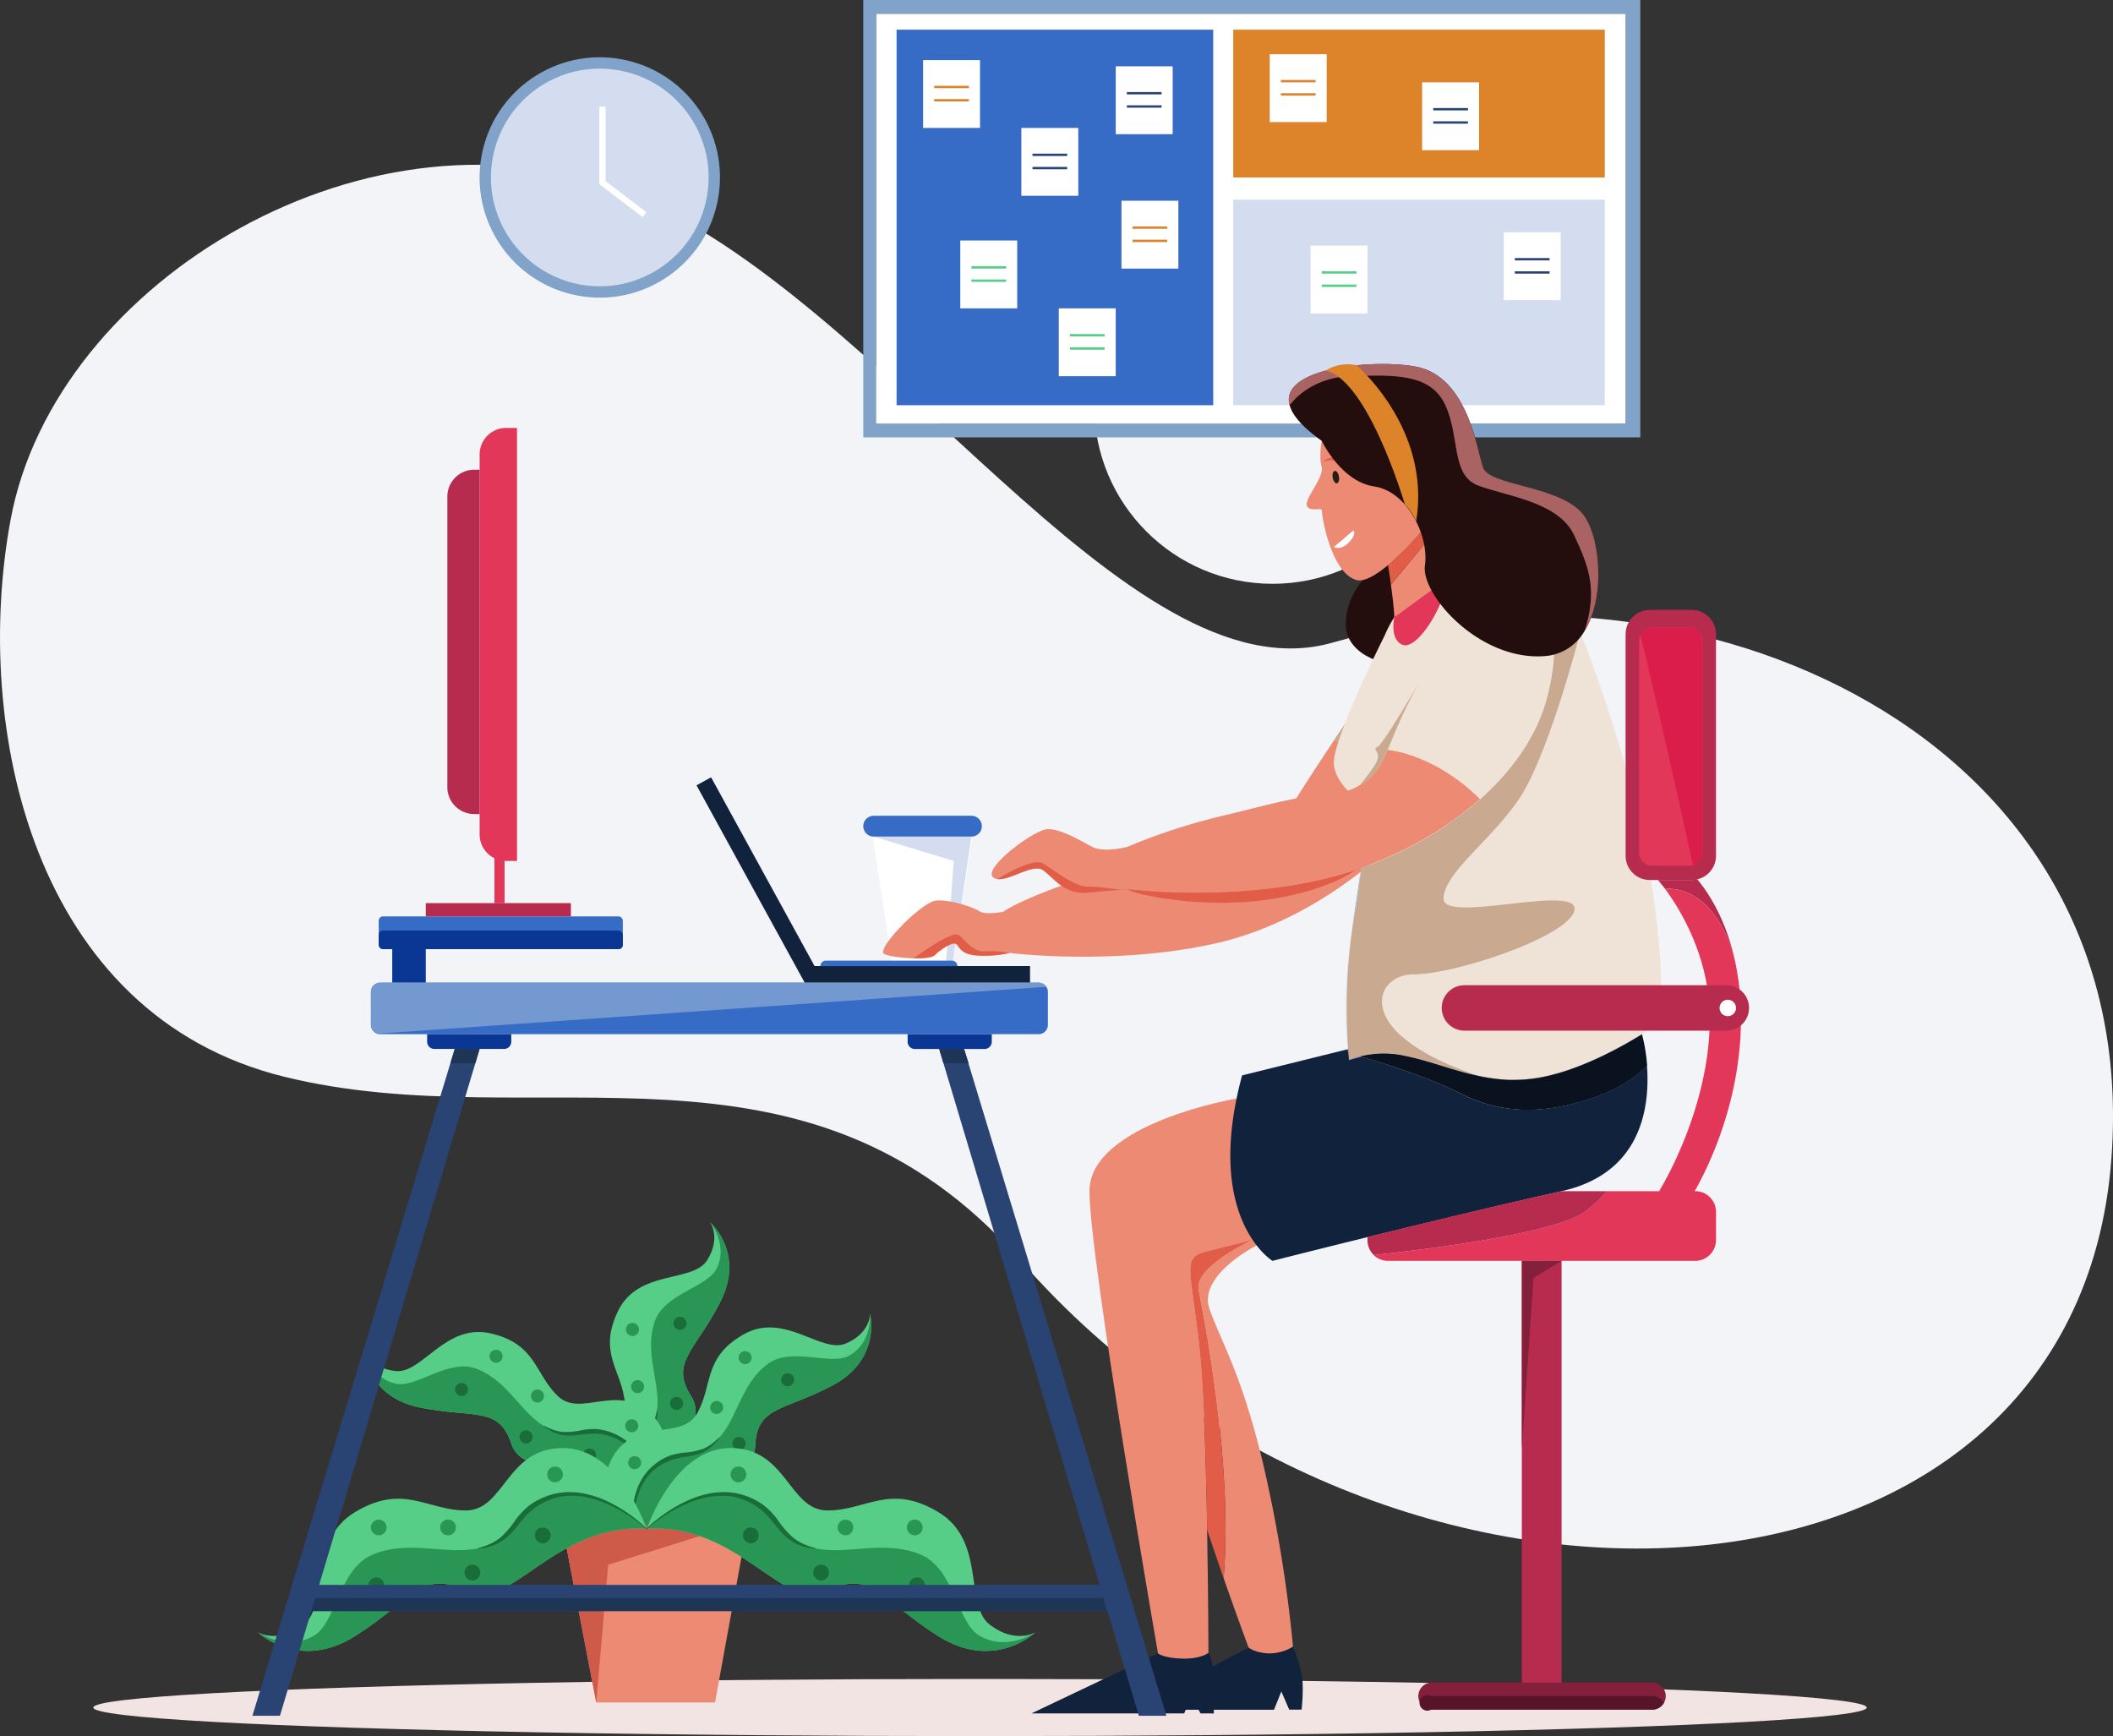 <svg xmlns="http://www.w3.org/2000/svg" viewBox="0 0 667.07 548.1"><rect x="0" y="0" width="667.07" height="548.1" fill="#333333" stroke="none"/><defs><style>.cls-1{fill:#f2e4e2;}.cls-2{fill:#57ce87;}.cls-3{fill:#299655;}.cls-4{fill:#196d3b;}.cls-5{fill:#ed8a74;}.cls-6{fill:#ce5b49;}.cls-7{fill:#f2f4f7;}.cls-8{fill:#11223d;}.cls-9{fill:#e25d47;}.cls-10{fill:#e23758;}.cls-11{fill:#230e0d;}.cls-12{fill:#c9aa91;}.cls-13{fill:#efe3d8;}.cls-14{fill:#81a2c9;}.cls-15{fill:#d3ddef;}.cls-16{fill:#fff;}.cls-17{fill:#366bc6;}.cls-18{fill:#dd842a;}.cls-19{fill:#294473;}.cls-20{fill:#b72c4e;}.cls-21{fill:#841f3c;}.cls-22{fill:#db1d4b;}.cls-23{fill:#56152a;}.cls-24{fill:#281c1a;}.cls-25{fill:#093793;}.cls-26{fill:#7499d1;}.cls-27{fill:#1f3556;}.cls-28{fill:#09121e;}.cls-29{fill:#aa6363;}</style></defs><g id="Ebene_2" data-name="Ebene 2"><g id="Businessman_working_on_desk" data-name="Businessman working on desk"><ellipse class="cls-1" cx="309.39" cy="539.08" rx="279.93" ry="9.02"/><path class="cls-2" d="M206.22,489.41c-3.73-23.85,19-37.73,12.06-48.49s1.12-14.3,9.09-29.83c7.9-15.37-3-25-3.22-25.25h0s0,0,0,0c.23.32,3.46,5.1-.93,12.05-4.55,7.2-21.74,2.74-28.14,16.06s1.27,18.71,2.18,28.83-15.32,11.94-14,26.72S206.22,489.41,206.22,489.41Z"/><polygon class="cls-2" points="224.15 385.85 224.15 385.84 224.15 385.84 224.15 385.85"/><path class="cls-3" d="M206.22,489.41c-3.73-23.85,19-37.73,12.06-48.49s1.12-14.3,9.09-29.83c7.9-15.37-3-25-3.22-25.25v0c1.81,2.38,5.09,8.17,2.21,14.43s-16.86,8-19.77,17.22,1.21,17.79,1,25.76c-.43,13-11,11.9-12.11,23.85S206.22,489.41,206.22,489.41Z"/><path class="cls-4" d="M206.27,489.36c-.78-.73-1.51-1.52-2.22-2.32s-1.38-1.63-2-2.48a36.52,36.52,0,0,1-3.44-5.37,25.44,25.44,0,0,1-2.27-5.89l-.09-.39-.07-.38c-.05-.26-.1-.52-.14-.77-.06-.52-.15-1-.17-1.56l0-.39a2.54,2.54,0,0,1,0-.39v-.78c0-.26,0-.52.05-.77s0-.52.08-.78a17.18,17.18,0,0,1,2-5.84,15.12,15.12,0,0,1,1.75-2.52,27,27,0,0,1,2.16-2.26c.76-.75,1.55-1.49,2.29-2.31a13.06,13.06,0,0,0,1.94-2.72,12.27,12.27,0,0,0,1.12-3.12,15.56,15.56,0,0,0,.31-3.25h-.14a21.53,21.53,0,0,1-.79,3.09,13.36,13.36,0,0,1-1.34,2.8,23,23,0,0,1-4.34,4.5,21.47,21.47,0,0,0-2.32,2.35,14.65,14.65,0,0,0-1.86,2.8,18.37,18.37,0,0,0-1.21,3.11c-.08.26-.14.53-.21.79s-.07.27-.1.41l-.08.41c-.05.27-.11.54-.16.82l-.09.82a7.91,7.91,0,0,0-.06.83c0,.28,0,.56,0,.84l0,.82a3,3,0,0,0,0,.42l0,.41c0,.55.14,1.09.22,1.64.05.27.12.53.18.8l.09.4.11.4a25.87,25.87,0,0,0,2.53,6,37.58,37.58,0,0,0,3.71,5.3,39.37,39.37,0,0,0,4.5,4.63Z"/><path class="cls-4" d="M205.71,464.28a2.06,2.06,0,1,0-2.23-1.87A2.07,2.07,0,0,0,205.71,464.28Z"/><path class="cls-4" d="M214.86,419.84a2.06,2.06,0,1,0-2.23-1.87A2.06,2.06,0,0,0,214.86,419.84Z"/><path class="cls-4" d="M213.77,445.11a2.06,2.06,0,1,0-2.23-1.87A2.05,2.05,0,0,0,213.77,445.11Z"/><circle class="cls-3" cx="189.96" cy="466.86" r="2.06" transform="translate(-131.12 78.34) rotate(-17.43)"/><circle class="cls-3" cx="201.28" cy="437.77" r="2.06" transform="translate(-121.89 80.39) rotate(-17.43)"/><path class="cls-3" d="M199.85,421.78a2.06,2.06,0,1,0-2.23-1.87A2.07,2.07,0,0,0,199.85,421.78Z"/><path class="cls-2" d="M206.84,476.93c-16.26-17.84-41.32-8.81-45.35-21s-11.85-8.08-29-11.59c-16.93-3.47-17.65-18-17.67-18.32h0c.11.38,1.81,5.89,10,6.82,8.46,1,15.75-15.22,30.14-11.87s13.79,12.7,21.11,19.75,18.91-4.46,29.6,5.82S206.84,476.93,206.84,476.93Z"/><polygon class="cls-2" points="114.88 426.05 114.87 426.05 114.87 426.04 114.88 426.05"/><path class="cls-3" d="M206.84,476.93c-16.26-17.84-41.32-8.81-45.35-21s-11.85-8.08-29-11.59c-16.93-3.47-17.65-18-17.67-18.32h0c.72,2.9,3.18,9.09,9.87,10.77s16.82-8.12,25.81-4.64,13.1,12.09,19.48,16.87c10.37,7.79,16.2-1.14,26.18,5.51S206.84,476.93,206.84,476.93Z"/><path class="cls-4" d="M206.77,476.93a30.91,30.91,0,0,0-.42-3.17c-.18-1.06-.4-2.1-.65-3.14a36.79,36.79,0,0,0-2-6.05,25.6,25.6,0,0,0-3.17-5.46l-.24-.31-.26-.3-.51-.59c-.37-.37-.72-.76-1.11-1.1l-.29-.26-.3-.26-.61-.48a7.33,7.33,0,0,0-.64-.45,5.54,5.54,0,0,0-.65-.42,17.21,17.21,0,0,0-5.79-2.13,15.65,15.65,0,0,0-3.06-.21,30.33,30.33,0,0,0-3.11.26c-1.06.13-2.13.29-3.24.35a13.32,13.32,0,0,1-3.33-.19,12,12,0,0,1-3.13-1.09,16.22,16.22,0,0,1-2.73-1.78l.08-.12a20.32,20.32,0,0,0,2.9,1.31,12.75,12.75,0,0,0,3,.71,22.93,22.93,0,0,0,6.23-.56,22.23,22.23,0,0,1,3.29-.34,14.48,14.48,0,0,1,3.34.31,17.53,17.53,0,0,1,3.18,1c.26.1.5.22.76.33s.25.11.37.18l.37.19c.25.13.5.25.74.39l.71.45a8.19,8.19,0,0,1,.68.47c.22.17.45.32.66.5l.64.54a2.62,2.62,0,0,1,.3.28l.3.28c.41.38.76.8,1.13,1.2.18.21.35.43.52.64l.26.33.24.33a26.32,26.32,0,0,1,3.1,5.74,37.51,37.51,0,0,1,1.81,6.22,40.55,40.55,0,0,1,.79,6.4Z"/><path class="cls-4" d="M187.57,460.79a2.06,2.06,0,1,1-.06-2.91A2.06,2.06,0,0,1,187.57,460.79Z"/><path class="cls-4" d="M147.19,440.09a2.05,2.05,0,1,1-.05-2.9A2.06,2.06,0,0,1,147.19,440.09Z"/><path class="cls-4" d="M167.58,455.07a2.06,2.06,0,1,1-.06-2.91A2.06,2.06,0,0,1,167.58,455.07Z"/><circle class="cls-3" cx="199.45" cy="450.12" r="2.06" transform="translate(-8.77 3.99) rotate(-1.12)"/><path class="cls-3" d="M171.16,442.16a2.06,2.06,0,1,1-.06-2.91A2.06,2.06,0,0,1,171.16,442.16Z"/><path class="cls-3" d="M158.11,429.6a2.06,2.06,0,1,1-.06-2.9A2.06,2.06,0,0,1,158.11,429.6Z"/><path class="cls-2" d="M200.83,489.58c10.56-21.72,37.15-20.14,37.58-32.94s9.08-11.1,24.5-19.3c15.25-8.11,11.84-22.26,11.76-22.56h0v0c0,.4-.07,6.17-7.64,9.37-7.85,3.31-19.41-10.16-32.27-2.88s-9.64,16.08-14.67,24.91-19.4,1.06-26.75,13.95S200.83,489.58,200.83,489.58Z"/><polygon class="cls-2" points="274.67 414.77 274.68 414.78 274.67 414.77 274.67 414.77"/><path class="cls-3" d="M200.83,489.58c10.56-21.72,37.15-20.14,37.58-32.94s9.08-11.1,24.5-19.3c15.25-8.11,11.84-22.26,11.76-22.56h0c.13,3-.48,9.62-6.42,13.12s-18.43-3-26.07,2.84-9.16,15.3-13.92,21.69c-7.74,10.4-15.86,3.48-23.56,12.68S200.83,489.58,200.83,489.58Z"/><path class="cls-4" d="M200.9,489.56c-.22-1.05-.37-2.11-.49-3.17s-.21-2.13-.26-3.19a36.71,36.71,0,0,1,.24-6.38,25.12,25.12,0,0,1,1.51-6.13l.14-.37.16-.36c.11-.24.21-.48.32-.71.25-.46.47-.94.76-1.37l.2-.34.21-.32.45-.64c.15-.21.33-.41.49-.61a7.08,7.08,0,0,1,.5-.59,17,17,0,0,1,5-3.67,15.48,15.48,0,0,1,2.87-1.07A29.58,29.58,0,0,1,216,460c1-.18,2.13-.33,3.2-.58a13.17,13.17,0,0,0,3.15-1.13,12.07,12.07,0,0,0,2.7-1.93,16.58,16.58,0,0,0,2.11-2.48l-.11-.09a21.37,21.37,0,0,1-2.41,2.08,12.92,12.92,0,0,1-2.7,1.53,22.76,22.76,0,0,1-6.14,1.22,23.34,23.34,0,0,0-3.24.61,14.71,14.71,0,0,0-3.12,1.24,17,17,0,0,0-2.77,1.86c-.22.17-.42.35-.63.53l-.32.27-.3.29-.59.59-.55.62c-.19.21-.36.43-.53.65s-.34.44-.49.67l-.46.69c-.07.12-.15.24-.21.36l-.2.36c-.29.47-.51,1-.75,1.47-.11.25-.22.51-.32.76l-.16.38-.13.39a25.92,25.92,0,0,0-1.35,6.38,36.79,36.79,0,0,0,0,6.47,39.19,39.19,0,0,0,1.05,6.37Z"/><path class="cls-4" d="M214.76,468.64a2.06,2.06,0,1,0-.77-2.8A2.06,2.06,0,0,0,214.76,468.64Z"/><path class="cls-4" d="M247.64,437.38a2.06,2.06,0,1,0-.76-2.8A2.06,2.06,0,0,0,247.64,437.38Z"/><path class="cls-4" d="M232.32,457.51a2.06,2.06,0,1,0-.77-2.81A2,2,0,0,0,232.32,457.51Z"/><path class="cls-3" d="M199.33,463.56a2.06,2.06,0,1,0-.76-2.81A2.06,2.06,0,0,0,199.33,463.56Z"/><path class="cls-3" d="M225.24,446.13a2.05,2.05,0,1,0-.77-2.8A2,2,0,0,0,225.24,446.13Z"/><path class="cls-3" d="M234.21,430.41a2.06,2.06,0,1,0-.77-2.81A2.07,2.07,0,0,0,234.21,430.41Z"/><polygon class="cls-5" points="177.71 482.63 235.72 482.63 225.73 537.48 188.23 537.48 177.71 482.63"/><polygon class="cls-6" points="237.01 479.94 192.01 493.98 188.23 537.48 177.71 482.63 237.01 479.94"/><path class="cls-2" d="M204.12,482.63c-29.1-1.93-43.37,26.92-57.05,19.71s-17.09,2.89-34.92,14.15c-17.65,11.15-30.45-.9-30.72-1.16h0c.42.24,6.51,3.62,14.41-2.41,8.17-6.25,1-26.45,16.3-35.58s22.64-.48,34.92-.48,12.72-19.71,30.64-19.71S204.12,482.63,204.12,482.63Z"/><polygon class="cls-2" points="81.43 515.32 81.43 515.33 81.42 515.32 81.43 515.32"/><path class="cls-3" d="M204.12,482.63c-29.1-1.93-43.37,26.92-57.05,19.71s-17.09,2.89-34.92,14.15c-17.65,11.15-30.45-.9-30.72-1.16h0c3.06,1.93,10.38,5.26,17.61,1.11s7.85-21.15,18.59-25.64,21.54-.45,31.09-1.62c15.55-1.9,13.15-14.57,27.41-17.13S204.12,482.63,204.12,482.63Z"/><path class="cls-4" d="M204.06,482.69c-1-.86-2-1.65-3-2.42s-2.11-1.49-3.2-2.18a44.77,44.77,0,0,0-6.83-3.56,30.26,30.26,0,0,0-7.34-2.09l-.47-.08-.47,0c-.32,0-.63-.07-.95-.09-.63,0-1.26-.06-1.89,0l-.47,0-.47,0-.93.09c-.32,0-.62.1-.93.15a7.12,7.12,0,0,0-.92.18,20.33,20.33,0,0,0-6.82,3,18.55,18.55,0,0,0-2.85,2.38,34.4,34.4,0,0,0-2.49,2.84c-.81,1-1.61,2-2.52,3a16.06,16.06,0,0,1-3.07,2.62,14.46,14.46,0,0,1-3.64,1.68,19.14,19.14,0,0,1-3.87.73l0-.17a27.34,27.34,0,0,0,3.63-1.28,15.76,15.76,0,0,0,3.22-1.92,27.13,27.13,0,0,0,4.95-5.71,29.44,29.44,0,0,1,2.58-3,18,18,0,0,1,3.17-2.53,20.91,20.91,0,0,1,3.61-1.79c.31-.13.63-.23.94-.35l.47-.16.49-.14c.32-.09.64-.2,1-.28l1-.2a8.33,8.33,0,0,1,1-.16c.33,0,.66-.1,1-.12l1-.07h1c.67,0,1.33.06,2,.1.33,0,.65.08,1,.12l.5.07.48.09a31.19,31.19,0,0,1,7.51,2.4,46,46,0,0,1,6.78,3.9,47.54,47.54,0,0,1,6,4.91Z"/><path class="cls-4" d="M173.82,484.71a2.49,2.49,0,1,1-2.49-2.48A2.5,2.5,0,0,1,173.82,484.71Z"/><path class="cls-4" d="M121.33,500.5a2.49,2.49,0,1,1-2.49-2.49A2.48,2.48,0,0,1,121.33,500.5Z"/><path class="cls-4" d="M151.62,496.47a2.49,2.49,0,1,1-2.48-2.49A2.48,2.48,0,0,1,151.62,496.47Z"/><circle class="cls-3" cx="175.23" cy="465.48" r="2.48"/><path class="cls-3" d="M143.93,482.23a2.49,2.49,0,1,1-2.49-2.49A2.49,2.49,0,0,1,143.93,482.23Z"/><circle class="cls-3" cx="119.57" cy="482.23" r="2.48"/><path class="cls-2" d="M204.23,482.63c29.1-1.93,43.36,26.92,57,19.71s17.08,2.89,34.92,14.15c17.64,11.15,30.45-.9,30.72-1.16h0c-.41.24-6.51,3.62-14.4-2.41-8.17-6.25-1-26.45-16.3-35.58s-22.64-.48-34.92-.48-12.73-19.71-30.64-19.71S204.23,482.63,204.23,482.63Z"/><polygon class="cls-2" points="326.92 515.32 326.92 515.33 326.93 515.32 326.92 515.32"/><path class="cls-3" d="M204.23,482.63c29.1-1.93,43.36,26.92,57,19.71s17.08,2.89,34.92,14.15c17.64,11.15,30.45-.9,30.72-1.16h0c-3,1.93-10.38,5.26-17.6,1.11s-7.86-21.15-18.6-25.64-21.53-.45-31.09-1.62c-15.54-1.9-13.14-14.57-27.4-17.13S204.23,482.63,204.23,482.63Z"/><path class="cls-4" d="M204.29,482.69c1-.86,2-1.65,3-2.42s2.1-1.49,3.2-2.18a44.31,44.31,0,0,1,6.83-3.56,30,30,0,0,1,7.34-2.09l.47-.08.47,0,.94-.09c.63,0,1.26-.06,1.89,0l.48,0,.47,0,.93.09c.31,0,.62.1.93.15a7.12,7.12,0,0,1,.92.18,20.33,20.33,0,0,1,6.82,3,19.55,19.55,0,0,1,2.85,2.38,36.37,36.37,0,0,1,2.49,2.84c.81,1,1.61,2,2.52,3a16.06,16.06,0,0,0,3.07,2.62,14.3,14.3,0,0,0,3.64,1.68,19.14,19.14,0,0,0,3.87.73l0-.17a26.85,26.85,0,0,1-3.63-1.28,15.83,15.83,0,0,1-3.23-1.92,27.42,27.42,0,0,1-5-5.71,27.14,27.14,0,0,0-2.58-3,17.61,17.61,0,0,0-3.17-2.53,21.18,21.18,0,0,0-3.6-1.79c-.31-.13-.63-.23-.94-.35l-.48-.16-.48-.14c-.32-.09-.64-.2-1-.28l-1-.2a8.17,8.17,0,0,0-1-.16c-.33,0-.66-.1-1-.12l-1-.07h-1c-.66,0-1.33.06-2,.1l-1,.12-.49.07-.49.09a31.11,31.11,0,0,0-7.5,2.4,45.5,45.5,0,0,0-6.78,3.9,48.35,48.35,0,0,0-6.06,4.91Z"/><path class="cls-4" d="M234.53,484.71a2.49,2.49,0,1,0,2.49-2.48A2.49,2.49,0,0,0,234.53,484.71Z"/><path class="cls-4" d="M287,500.5A2.49,2.49,0,1,0,289.5,498,2.48,2.48,0,0,0,287,500.5Z"/><path class="cls-4" d="M256.73,496.47a2.49,2.49,0,1,0,2.48-2.49A2.48,2.48,0,0,0,256.73,496.47Z"/><path class="cls-3" d="M230.63,465.48a2.49,2.49,0,1,0,2.49-2.49A2.49,2.49,0,0,0,230.63,465.48Z"/><circle class="cls-3" cx="266.91" cy="482.23" r="2.48"/><path class="cls-3" d="M286.3,482.23a2.49,2.49,0,1,0,2.48-2.49A2.48,2.48,0,0,0,286.3,482.23Z"/><path class="cls-7" d="M3.36,164c-12.17,65.64,7,156.37,86.35,175.93,80.26,19.77,164.34-19.66,232.6,58.18,115.07,131.2,333,120,344.27-32.45,9.93-133.9-131.48-195.44-245.94-162.77-65,18.54-141.43-109.21-222.16-141.78S17.4,88.25,3.36,164Z"/><circle class="cls-7" cx="401.76" cy="127.99" r="56.32"/><path class="cls-8" d="M408.2,519.85a55.68,55.68,0,0,1,2.71,8.7c.82,4.1,0,11.19,0,11.19H407L404.51,534l-2.3,5.78H356.58l37.59-19.6Z"/><path class="cls-8" d="M381.53,521.82s1.68,2.25,1.68,8.66v10.46H379l-2.83-5.47-2.34,5.47H325.6l40-19Z"/><path class="cls-9" d="M385.91,497.11c-1.53-4.4-3.17-9.16-4.8-14.05Z"/><path class="cls-5" d="M408.2,519.84a14.26,14.26,0,0,1-7.88,2.14c-4.3-.24-6.15-1.85-6.15-1.85s-3.47-9.32-7.88-21.93h0c3.07-35.86-6.4-83.56-7.88-90.94s17-15.83,17-15.83L380.7,395.1c-7.88,2-4.59,5.91-2,31.18,1.3,12.54,2,36.17,2.38,56.78-6-17.92-12-37.5-12.88-46.64-1.89-19.08-3.86-47.15-3.86-47.15l15.52-10.52,20.92-2.69-1.55,6.54-1.56,6.49-.44,1.88-.53,2.22s-18.57,9.38-14.87,20,10.34,20.68,17.23,50.22A439,439,0,0,1,408.2,519.84Z"/><path class="cls-10" d="M493,376.06c-19.15,4.23-42.85,10-61.3,14.51v-8a6.52,6.52,0,0,1,2.89-5.43h0a6.48,6.48,0,0,1,3.65-1.12Z"/><path class="cls-10" d="M541.74,382.61v8.9a6.56,6.56,0,0,1-6.55,6.55h-97a6.55,6.55,0,0,1-4.55-1.84c10.3-1.08,57.52-6.34,67-13.92a46.15,46.15,0,0,0,6.54-6.24h28A6.55,6.55,0,0,1,541.74,382.61Z"/><path class="cls-5" d="M412.88,387.06,397.26,391l-1.82.45L380.7,395.1c-7.88,2-4.59,5.91-2,31.18,1.3,12.54,2,36.17,2.38,56.78.38,20.93.42,38.75.42,38.75s-2.46,2-8.37,1.82-7.55-1.65-7.55-1.65S343.94,397.4,343.94,376.06s46.44-29.25,46.44-29.25Z"/><path class="cls-8" d="M466.23,339.51c-11.6-3.89-19.21-8.24-23.85-12.44l2.34-.58h73.64c-6.15,3.81-16.29,9.42-26.82,12.41l-.1,0a48.89,48.89,0,0,1-13.07,2c-.66,0-1.32,0-2,0a57.9,57.9,0,0,1-10.14-1.38Z"/><path class="cls-8" d="M509.73,367.88c-4,3.64-9.42,6.55-16.74,8.18-19.15,4.23-42.85,10-61.3,14.51l-4.86,1.2c-14.76,3.65-25.11,6.29-25.11,6.29s-21.81-13.36-9.59-58.55l37.77-9.35a32.22,32.22,0,0,0-.67,3.36s18.11,4.79,32.39,11.93,28.82,5.91,44.33,0a41.26,41.26,0,0,0,14-9C520.63,345.58,519.56,358.92,509.73,367.88Z"/><path class="cls-11" d="M430.33,183.08s-6,6.19-5.41,15,13.63,13.46,19.09,10.34,9.9-27.3,9.9-27.3l-13.62-8.53-5.63,1.69Z"/><path class="cls-5" d="M359.87,271.81l-2.86,5-.76,3.91s-5.25.38-12.75,1.14-10.71-4.7-14.28-7.16c-3.12-2.16-10.48,3.39-14.33,2.85a2.46,2.46,0,0,1-1.43-.65c-3.08-2.95,13.17-15.14,17.36-15.14s9.73,3.32,13.78,5.5,11.65,0,11.65,0Z"/><path class="cls-5" d="M455.15,234.52l-17.09,33.37s-22.55,22.9-54.55,30-64.84,2.95-64.84,2.95c-.09-.23-.18-.47-.26-.71-.15-.43-.29-.87-.41-1.33a42.85,42.85,0,0,1-1.22-11s3.94-2.95,17.48-7.88,67-14.77,67-14.77c12.31-21.17,32.64-50.11,32.64-50.11Z"/><path class="cls-12" d="M424.37,229c-.72,1.9-1.37,3.71-1.9,5.36-.44-.19-.9-.37-1.38-.56Z"/><path class="cls-9" d="M356.25,280.69h0s-5.25.38-12.75,1.14-10.71-4.7-14.28-7.16c-3.12-2.16-10.48,3.39-14.33,2.85.29-.18,10.8-6.81,14.2-5s9.77,7.46,14.45,7.39C347.71,279.8,354.16,281.36,356.25,280.69Z"/><path class="cls-13" d="M524.42,320.25l-.09,2.3-.83.58-1.41,1c-1,.65-2.23,1.46-3.72,2.39h0c-6.15,3.81-16.29,9.42-26.82,12.41l-.1,0a48.89,48.89,0,0,1-13.07,2c-.66,0-1.32,0-2,0a57.9,57.9,0,0,1-10.14-1.38h0c-11.6-3.89-19.21-8.24-23.85-12.44a28.52,28.52,0,0,1-2.83-3c-7.15-9-1.35-16.53,6.81-16.48,12.81.09,49.74-12.14,50.72-20.44s-41.61,4.6-41.35-3.52,14.52-18,23.63-31.27S498.17,202,498.17,202l-7.62-3.84-.62.6c.08.4.16.81.23,1.23l0,.14c.73,4.67.48,11.12-1.8,20-2.56,10-9.15,21.52-21.16,32.18A112.4,112.4,0,0,1,439.49,270c-1.7.79-3.48,1.55-5.29,2.3q-2.25.93-4.54,1.74c.52-4.66,1-9.66,1.43-14.74h0c.14-1.62.26-3.25.39-4.88l-.06.16s-.63-.39-1.58-1.1a32.44,32.44,0,0,1-4.37-3.87c-2.1-2.23-4-5.07-4.38-8.15-.17-1.46.4-4,1.38-7.12.53-1.65,1.18-3.46,1.9-5.36,4.58-12,12.32-27.46,12.71-28.24l0,0a38.46,38.46,0,0,1,4.36-7.72,41.08,41.08,0,0,1,9.83-9.77c12.64-8.73,39.56-6.11,50.07,22.61,1.53,4.2,3.15,8.75,4.78,13.59,3.63,10.71,7.35,22.85,10.49,35.77,0,0,0,.08,0,.24a280.1,280.1,0,0,1,7.06,41.9A190.84,190.84,0,0,1,524.42,320.25Z"/><circle class="cls-14" cx="189.36" cy="56.03" r="37.94" transform="translate(91.32 227.45) rotate(-76.72)"/><circle class="cls-15" cx="189.36" cy="56.03" r="34.36" transform="translate(91.32 227.45) rotate(-76.72)"/><path class="cls-14" d="M272.54,0V138.08h245.3V0ZM513.18,133.7H276.65V4.37H513.18Z"/><rect class="cls-16" x="276.65" y="4.37" width="236.53" height="129.33"/><rect class="cls-17" x="283.05" y="9.37" width="99.96" height="118.56"/><rect class="cls-15" x="389.33" y="63.04" width="117.3" height="64.88"/><rect class="cls-18" x="389.33" y="9.37" width="117.3" height="46.66"/><rect class="cls-16" x="291.42" y="18.97" width="17.97" height="21.42"/><rect class="cls-18" x="294.93" y="27.09" width="10.96" height="0.74"/><rect class="cls-18" x="294.93" y="31.28" width="10.96" height="0.74"/><rect class="cls-16" x="322.44" y="40.39" width="17.97" height="21.42"/><rect class="cls-19" x="325.95" y="48.51" width="10.96" height="0.74"/><rect class="cls-19" x="325.95" y="52.7" width="10.96" height="0.74"/><rect class="cls-16" x="303.16" y="75.93" width="17.97" height="21.42"/><rect class="cls-2" x="306.67" y="84.05" width="10.96" height="0.74"/><rect class="cls-2" x="306.67" y="88.24" width="10.96" height="0.74"/><rect class="cls-16" x="354.04" y="63.37" width="17.97" height="21.42"/><rect class="cls-18" x="357.55" y="71.49" width="10.96" height="0.74"/><rect class="cls-18" x="357.55" y="75.68" width="10.96" height="0.74"/><rect class="cls-16" x="334.26" y="97.35" width="17.97" height="21.42"/><rect class="cls-2" x="337.77" y="105.47" width="10.96" height="0.74"/><rect class="cls-2" x="337.77" y="109.66" width="10.96" height="0.74"/><rect class="cls-16" x="352.24" y="20.94" width="17.97" height="21.42"/><rect class="cls-19" x="355.74" y="29.06" width="10.96" height="0.74"/><rect class="cls-19" x="355.74" y="33.25" width="10.96" height="0.74"/><rect class="cls-16" x="400.86" y="17.12" width="17.97" height="21.42"/><rect class="cls-18" x="404.37" y="25.25" width="10.96" height="0.74"/><rect class="cls-18" x="404.37" y="29.43" width="10.96" height="0.74"/><rect class="cls-16" x="448.96" y="25.99" width="17.97" height="21.42"/><rect class="cls-19" x="452.47" y="34.11" width="10.96" height="0.74"/><rect class="cls-19" x="452.47" y="38.3" width="10.96" height="0.74"/><rect class="cls-16" x="474.72" y="73.34" width="17.97" height="21.42"/><rect class="cls-19" x="478.23" y="81.47" width="10.96" height="0.74"/><rect class="cls-19" x="478.23" y="85.65" width="10.96" height="0.74"/><rect class="cls-16" x="413.75" y="77.53" width="17.97" height="21.42"/><rect class="cls-2" x="417.26" y="85.65" width="10.96" height="0.74"/><rect class="cls-2" x="417.26" y="89.84" width="10.96" height="0.74"/><polygon class="cls-16" points="202.86 68.56 189.21 58.13 189.21 33.64 191.18 33.64 191.18 57.16 204.05 67 202.86 68.56"/><path class="cls-10" d="M523.39,277.8l0,0C522.77,277.19,522.85,277.2,523.39,277.8Z"/><path class="cls-10" d="M534.09,277.82H523.4s0,0,0,0l9-3.76a28.43,28.43,0,0,1,3.42,3.57A7.23,7.23,0,0,1,534.09,277.82Z"/><path class="cls-10" d="M549.62,321.56c0,32-15.57,56.18-16.23,57.19l-9.62-2.69c.14-.22,16-25.57,16-54.5,0-19.39-9.37-34.56-14.13-40.95,4.32-.27,15.45,1.1,21.62,20.7A83.56,83.56,0,0,1,549.62,321.56Z"/><path class="cls-20" d="M541.74,200.2v69.95a7.86,7.86,0,0,1-.47,2.68,7.68,7.68,0,0,1-5.43,4.78,7.23,7.23,0,0,1-1.75.21H520.83a7.59,7.59,0,0,1-3.55-.88h0a7.48,7.48,0,0,1-2.32-1.89,4.28,4.28,0,0,1-.32-.42,7.57,7.57,0,0,1-1.44-4.47V200.2a7.66,7.66,0,0,1,7.65-7.65h13.26A7.66,7.66,0,0,1,541.74,200.2Z"/><path class="cls-10" d="M537.46,202.28v66.87a4.14,4.14,0,0,1-3,4,3.77,3.77,0,0,1-1.13.17H521.61a4.16,4.16,0,0,1-4.16-4.16V202.28a4.07,4.07,0,0,1,.39-1.74,4.16,4.16,0,0,1,3.77-2.41H533.3A4.15,4.15,0,0,1,537.46,202.28Z"/><rect class="cls-20" x="480.44" y="398.05" width="12.55" height="138.21"/><path class="cls-21" d="M525.87,535.47a4.12,4.12,0,0,1-.59,2.14,3.6,3.6,0,0,1-.67.88,4.22,4.22,0,0,1-3,1.25H451.83a4.27,4.27,0,0,1,0-8.53H521.6A4.27,4.27,0,0,1,525.87,535.47Z"/><path class="cls-20" d="M547.26,301.31c-6.17-19.6-17.3-21-21.62-20.7-1-1.32-1.77-2.27-2.24-2.79h10.69a7.23,7.23,0,0,0,1.75-.21C539.22,281.69,544.31,289.39,547.26,301.31Z"/><polygon class="cls-21" points="492.99 398.06 484.12 403.47 480.44 457.64 480.44 398.06 492.99 398.06"/><path class="cls-22" d="M537.46,202.28v66.87a4.14,4.14,0,0,1-3,4c-4.68-21.34-12-54.33-16.59-72.6a4.16,4.16,0,0,1,3.77-2.41H533.3A4.15,4.15,0,0,1,537.46,202.28Z"/><path class="cls-23" d="M525.28,537.61a3.6,3.6,0,0,1-.67.88,4.22,4.22,0,0,1-3,1.25H451.83a2.46,2.46,0,1,1,0-4.27H521.6A4.21,4.21,0,0,1,525.28,537.61Z"/><polygon class="cls-16" points="275.5 264.11 307.01 264.11 299.8 310.24 282.56 310.24 275.5 264.11"/><polygon class="cls-15" points="275.82 264.11 301.11 271.82 298.15 310.24 299.8 310.24 306.69 264.11 275.82 264.11"/><path class="cls-17" d="M306.69,264.11H275.82a3.28,3.28,0,0,1-3.28-3.28h0a3.28,3.28,0,0,1,3.28-3.28h30.87a3.28,3.28,0,0,1,3.28,3.28h0A3.28,3.28,0,0,1,306.69,264.11Z"/><path class="cls-5" d="M321.46,294.65c.15.24-1,2.2-1.89,3.7a10,10,0,0,0-.9,2.53,36.93,36.93,0,0,1-10.67.74c-5.33-.57-5.09-3.2-6.32-3.69s-4.84,1.89-6.57,3.61c-.79.8-3.6,1.07-6.7,1-3.62-.08-7.63-.62-9.22-1.33-3-1.31,11.74-16.58,16.42-16.9s11.49,2.05,13.54,3.36,7.63.16,7.63.16S321.21,294.23,321.46,294.65Z"/><path class="cls-15" d="M424.93,320.51a124.34,124.34,0,0,0,.89,13.93,178.8,178.8,0,0,1,1-41A160.71,160.71,0,0,0,424.93,320.51Z"/><path class="cls-5" d="M438.17,178.43s-.25-7.79,0-8.16,5.71-3.41,5.71-3.41l5.08.63A93.34,93.34,0,0,1,438.17,178.43Z"/><path class="cls-5" d="M461.53,179.24,440.2,194.81c-.17-3.22-.65-7.08-1.08-10.24l10.73-12.95-.57-4.09,5.1.63,3,.38Z"/><path class="cls-5" d="M460.08,150.45c.05,2-3.7,7.87-8.73,14.16-.68.85-1.39,1.7-2.12,2.56a4.15,4.15,0,0,1-.27.32,93.34,93.34,0,0,1-10.79,10.94,35.37,35.37,0,0,1-3.27,2.46c-.4.26-.8.52-1.19.75-2.16,1.27-4,1.86-5.47,1.47-8.13-2.21-11.08-20.77-10.92-21.91s-4,.57-4.76-1.57,5.58-9.11,4.68-12.22,0-8.29,0-8.29l6-6.77L442,127.92s12.92,6.15,13.78,7.13S460,145.52,460.08,150.45Z"/><path class="cls-24" d="M422.71,150.44c.2,1.08-.09,2-.63,2.14s-1.15-.7-1.35-1.78.09-2,.63-2.14S422.51,149.36,422.71,150.44Z"/><path class="cls-9" d="M449.85,171.62l-10.73,12.95c-.06-.46-.13-.91-.19-1.34h0c-.4-2.81-.75-4.8-.75-4.8A93.34,93.34,0,0,0,449,167.49l.32,0Z"/><path class="cls-9" d="M318.67,300.88a36.93,36.93,0,0,1-10.67.74c-5.33-.57-5.09-3.2-6.32-3.69s-4.84,1.89-6.57,3.61c-.79.8-3.6,1.07-6.7,1,3.09-2.24,12.35-8.69,14.26-7.32,2.29,1.64,4.43,5.58,8.69,5.09a28.16,28.16,0,0,1,7.31.57C318.79,301.34,318.52,300.45,318.67,300.88Z"/><path class="cls-16" d="M421.1,172.69s2.16,1.27,4.78-1.49,1.34-3.71,1.34-3.71Z"/><path class="cls-9" d="M417.71,145.79a3.64,3.64,0,0,1,2.37-1.23,7.17,7.17,0,0,1,2.73.11,5.06,5.06,0,0,1,2.42,1.37,4.4,4.4,0,0,1,1.22,2.39,6.58,6.58,0,0,0-3.87-2.81,11.62,11.62,0,0,0-2.43-.3A5.5,5.5,0,0,0,417.71,145.79Z"/><path class="cls-9" d="M428,274.62s-8.76,7-29.76,9.66-43.18-2.6-42-3.59c0,0,37.86,4.88,70.48-5.63Z"/><path class="cls-15" d="M436.77,239.49v0s0,0,0,0Z"/><path class="cls-5" d="M467.23,252.3A112.4,112.4,0,0,1,439.49,270c-1.7.79-3.48,1.55-5.29,2.3q-2.25.93-4.54,1.74l-.41.14-1.21.42-1.31.44a126.9,126.9,0,0,1-18.15,4.33,200.42,200.42,0,0,1-52.33,1.3c-3-4.8,0-13.46,0-13.46A190.38,190.38,0,0,1,386,257.55c17.32-4.19,19-5,32.09-6.9,1.46-.09,3.46-.47,5.05-.61a11,11,0,0,0,2.37-.42,16.47,16.47,0,0,0,4.15-2l0,0,.84-.51a12.18,12.18,0,0,0,1.6-1.14,19.35,19.35,0,0,0,4.65-6.47s0,0,0,0h0c.43-.87.86-1.8,1.3-2.79a33.11,33.11,0,0,1,6.91,1.58c1.17.36,2.46.83,3.84,1.41A56.73,56.73,0,0,1,467.23,252.3Z"/><rect class="cls-19" x="97.41" y="500.36" width="252.05" height="8.27"/><rect class="cls-10" x="156.09" y="268.51" width="3.2" height="16.62"/><path class="cls-17" d="M330.82,313.16v10.4a2.93,2.93,0,0,1-2.93,2.93H120a3,3,0,0,1-.91-.14,3,3,0,0,1-2-2.79v-10.4a2.93,2.93,0,0,1,2.93-2.92H327.89a2.9,2.9,0,0,1,2.43,1.3A2.83,2.83,0,0,1,330.82,313.16Z"/><path class="cls-25" d="M134.82,326.49h26.59a0,0,0,0,1,0,0v2.39a2.28,2.28,0,0,1-2.28,2.28h-22a2.28,2.28,0,0,1-2.28-2.28v-2.39a0,0,0,0,1,0,0Z"/><polygon class="cls-19" points="151.41 331.17 150.06 335.67 88.38 541.68 79.69 541.68 142.19 335.67 143.56 331.17 151.41 331.17"/><path class="cls-25" d="M288.79,326.49h22a2.28,2.28,0,0,1,2.28,2.28v2.39a0,0,0,0,1,0,0H286.51a0,0,0,0,1,0,0v-2.39A2.28,2.28,0,0,1,288.79,326.49Z" transform="translate(599.61 657.66) rotate(180)"/><polygon class="cls-19" points="368.23 541.68 359.53 541.68 297.85 335.67 296.5 331.17 304.36 331.17 305.73 335.67 368.23 541.68"/><rect class="cls-17" x="119.56" y="289.31" width="77.06" height="10.34" rx="1.34"/><rect class="cls-25" x="123.83" y="299.65" width="10.59" height="10.59"/><path class="cls-10" d="M159.78,135.1h3.44a0,0,0,0,1,0,0V271.81a0,0,0,0,1,0,0h-3.44a8.36,8.36,0,0,1-8.36-8.36v-120A8.36,8.36,0,0,1,159.78,135.1Z"/><rect class="cls-20" x="134.42" y="285.12" width="45.81" height="4.19"/><path class="cls-20" d="M149.72,148.29h1.7a0,0,0,0,1,0,0V257a0,0,0,0,1,0,0h-1.7a8.49,8.49,0,0,1-8.49-8.49V156.78A8.49,8.49,0,0,1,149.72,148.29Z"/><rect class="cls-8" x="254.11" y="304.99" width="71.07" height="5.25"/><rect class="cls-8" x="203.72" y="275.19" width="71.07" height="5.25" transform="translate(367.88 -65.52) rotate(61.27)"/><path class="cls-17" d="M302.25,305H259a1.72,1.72,0,0,1,1.72-1.73h39.8a1.72,1.72,0,0,1,1.72,1.73Z"/><path class="cls-26" d="M330.32,311.54l-211.2,14.81a3,3,0,0,1-2-2.79v-10.4a2.93,2.93,0,0,1,2.93-2.92H327.89A2.9,2.9,0,0,1,330.32,311.54Z"/><rect class="cls-25" x="119.56" y="293.78" width="77.06" height="5.87" rx="1.34"/><polygon class="cls-27" points="99.52 504.5 348.4 504.5 349.46 508.63 98.28 508.63 99.52 504.5"/><polygon class="cls-27" points="143.56 331.17 151.41 331.17 150.06 335.67 142.19 335.67 143.56 331.17"/><polygon class="cls-27" points="305.78 335.67 297.85 335.67 296.5 331.17 304.36 331.17 305.78 335.67"/><path class="cls-13" d="M488.39,220.12c-2.56,10-9.15,21.52-21.16,32.18a56.73,56.73,0,0,0-18.42-12.61c-1.38-.58-2.67-1.05-3.84-1.41a33.11,33.11,0,0,0-6.91-1.58c.48-1.11,1-2.31,1.53-3.58a166.29,166.29,0,0,1,8.52-17.8c.2-.37.36-.63.44-.77a.33.33,0,0,1,.06-.1v0c20.27-35.47,34.1-26.07,34.1-26.07s5.37,1.66,7.21,10.37c.08.4.16.81.23,1.23l0,.14C490.92,204.77,490.67,211.22,488.39,220.12Z"/><path class="cls-10" d="M440.2,194.81s-1.63,7.09,2.55,8.74,11.41-9.36,13.54-17.49l-4.39.22Z"/><path class="cls-14" d="M426.82,293.24c.49-3.28.88-6,1.25-8.24l0,0,1.62-11-.3,2.57c-.57,4.77-1.19,9.13-1.87,12.76C427.25,290.68,427,292,426.82,293.24Z"/><path class="cls-14" d="M443.51,333.3v.12l-8.74-.55a10.34,10.34,0,0,0-3.32.33l-5.6,1.49C431.91,332.13,437.67,332.17,443.51,333.3Z"/><path class="cls-12" d="M497.08,287.17c-1,8.3-37.91,20.53-50.72,20.44-9.06-.06-15.2,9.28-4,19.46l.06.05.85.74a44.13,44.13,0,0,0,5.44,3.85c.2.13.42.25.64.38.51.31,1.05.61,1.59.92l.73.39c1.33.71,2.75,1.41,4.28,2.1.26.13.54.26.82.37q4.2,1.88,9.44,3.64c-7.39-1.63-14.1-4.27-20.68-5.78-.68-.16-1.36-.3-2-.43a30.79,30.79,0,0,0-14.28.21,28.94,28.94,0,0,0-3.38,1.18l0-.25a178.8,178.8,0,0,1,1-41,1.11,1.11,0,0,0,0-.17c.21-1.27.43-2.56.67-3.85.68-3.63,1.3-8,1.87-12.76l.3-2.57q2.29-.81,4.54-1.74c1.81-.75,3.59-1.51,5.29-2.3a112.4,112.4,0,0,0,27.74-17.72c12-10.66,18.6-22.18,21.16-32.18,2.28-8.9,2.53-15.35,1.8-20l0-.14c-.07-.42-.15-.83-.23-1.23l.62-.6,7.62,3.84s-9.7,37.12-18.81,50.41S456,275.52,455.73,283.65,498.07,278.88,497.08,287.17Z"/><path class="cls-11" d="M500.28,199.13a15.69,15.69,0,0,1-12.55,8c-20.68,1.64-39.19-19.43-37.88-28.65s-5.46-23.31-16-24.9-16.58-14.41-16.58-14.41c-6.14-4.36-9.23-8.06-10.1-11.13-3.47-12.07,26.94-14.75,39.89-12.26,16.25,3.12,19.21,26.1,21.18,31.84s23,5.58,31,14.12C505,167.84,507.23,187.81,500.28,199.13Z"/><path class="cls-12" d="M448.11,215.32a166.29,166.29,0,0,0-8.52,17.8c-.54,1.27-1,2.47-1.53,3.58s-.87,1.92-1.3,2.79h0s0,0,0,0A19.35,19.35,0,0,1,432.1,246a12.18,12.18,0,0,1-1.6,1.14l-.84.51,0,0c-.58.25,4.82-5.79,5.3-8.16s-1.85-3,0-3.78C436.53,235,445.81,219.25,448.11,215.32Z"/><path class="cls-20" d="M545,325.38H462.32a7.17,7.17,0,0,1-7.17-7.17h0a7.17,7.17,0,0,1,7.17-7.17H545a7.17,7.17,0,0,1,7.17,7.17h0A7.17,7.17,0,0,1,545,325.38Z"/><path class="cls-16" d="M548.05,318.21a2.59,2.59,0,1,1-2.59-2.58A2.59,2.59,0,0,1,548.05,318.21Z"/><path class="cls-9" d="M378.41,407.25c1.48,7.38,10.95,55.08,7.88,90.94l-.38-1.08-4.8-14.05c-.37-20.61-1.08-44.24-2.38-56.78-2.62-25.27-5.91-29.21,2-31.18l14.74-3.68S376.93,399.86,378.41,407.25Z"/><path class="cls-28" d="M520,336.48a41.26,41.26,0,0,1-14,9c-15.51,5.91-30,7.14-44.33,0s-32.39-11.93-32.39-11.93h0a30.79,30.79,0,0,1,14.28-.21c.68.13,1.36.27,2,.43,6.58,1.51,13.29,4.15,20.68,5.78h0a57.9,57.9,0,0,0,10.14,1.38c.65,0,1.31,0,2,0a48.89,48.89,0,0,0,13.07-2l.1,0c10.53-3,20.67-8.6,26.82-12.41h0A54.4,54.4,0,0,1,520,336.48Z"/><path class="cls-20" d="M507.24,376.06a46.15,46.15,0,0,1-6.54,6.24c-9.5,7.58-56.72,12.84-67,13.92a6.56,6.56,0,0,1-2-4.71v-.94c18.45-4.55,42.15-10.28,61.3-14.51Z"/><path class="cls-29" d="M500.28,199.13c4-12.75,1.56-19.72-3.36-30.22s-21.5-12.31-30.2-15.59-5.75-15.26-10.43-25.4-16.33-9.56-29.84-9.16S407.13,128,407.13,128c-3.47-12.07,26.94-14.75,39.89-12.26,16.25,3.12,19.21,26.1,21.18,31.84s23,5.58,31,14.12C505,167.84,507.23,187.81,500.28,199.13Z"/><path class="cls-18" d="M443.51,159.25S432,120,418.49,117a13.12,13.12,0,0,1,9.73-1.69s23.65,19.92,18.85,49.25A17.86,17.86,0,0,0,443.51,159.25Z"/></g></g></svg>